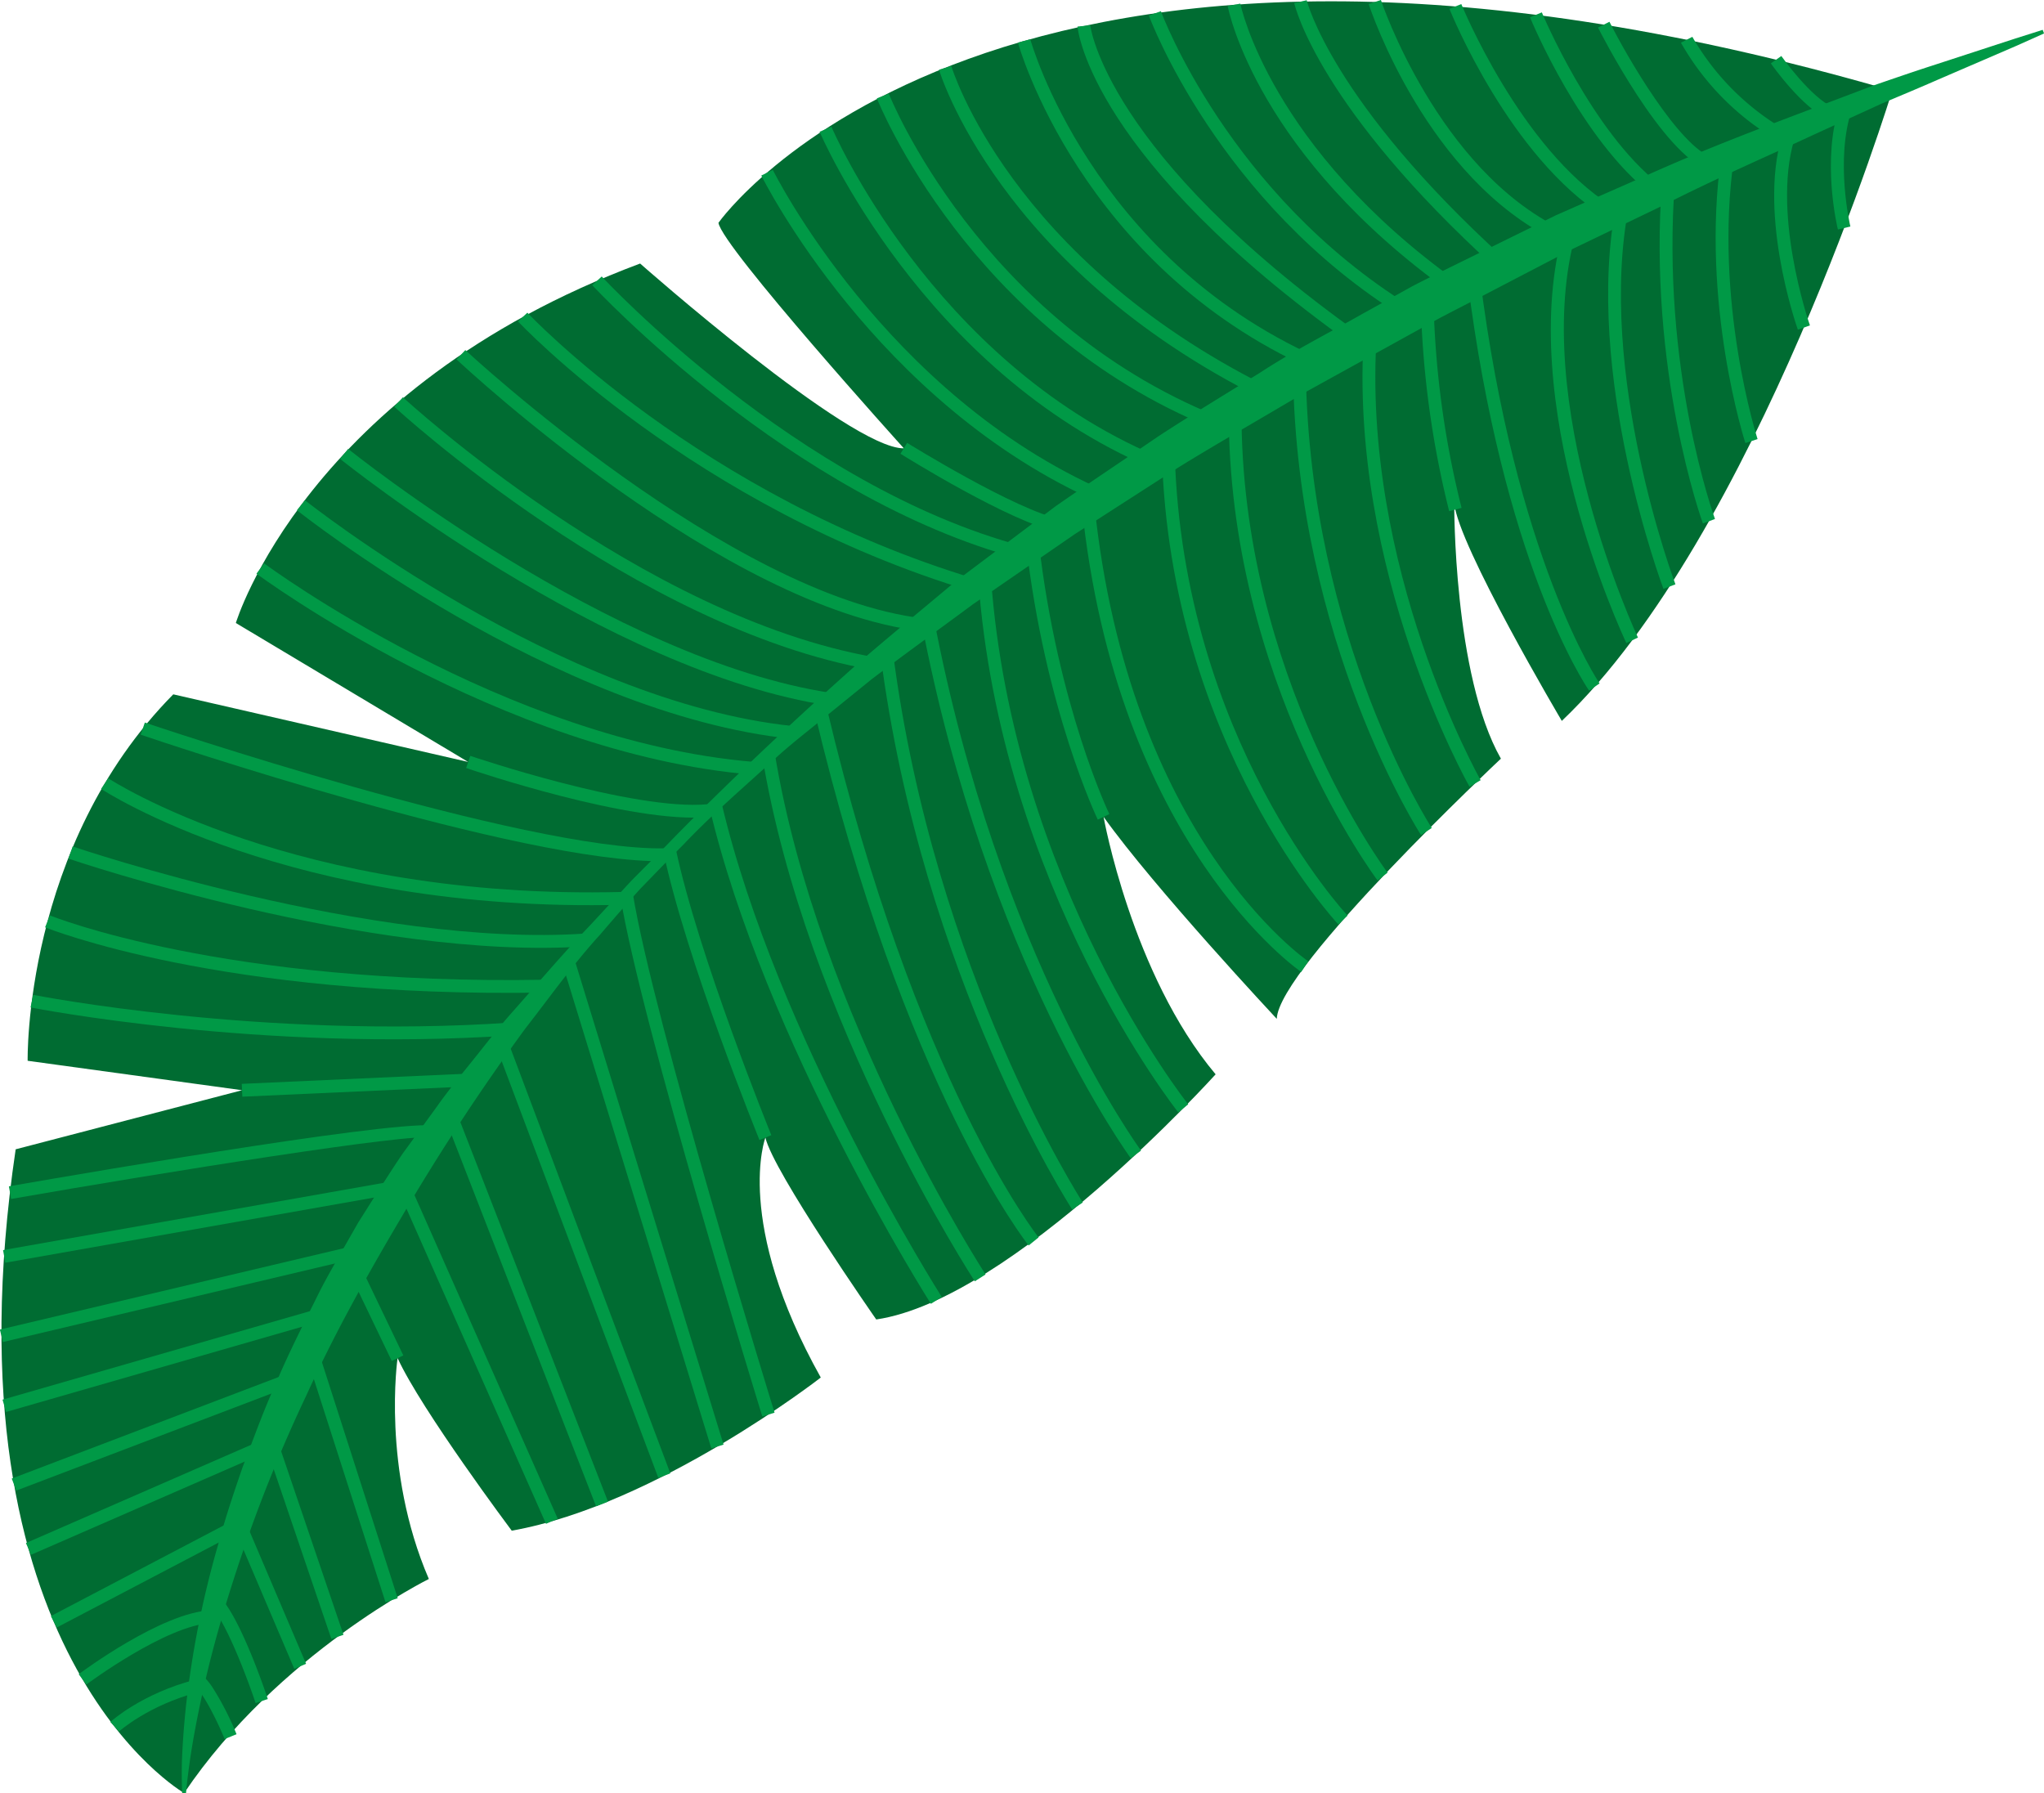 <svg id="Layer_1" data-name="Layer 1" xmlns="http://www.w3.org/2000/svg" viewBox="0 0 615.76 540.16"><defs><style>.cls-1{fill:#006c32;}.cls-2{fill:#009946;}</style></defs><title>hoja-der</title><path class="cls-1" d="M129.19,475.67S83.73,498.2,55.47,540.16c0,0-73.21-42-50.75-193.93l68.21-17.8-64.6-8.87S7,254.91,52.2,209.17l88.85,20.37-70-41.86S92.18,117,192.84,79.39c0,0,63.19,55.86,79.45,55.67,0,0-54.87-60.8-55.85-67.94,0,0,82.9-118.36,353.6-39.8,0,0-40.9,134.12-99.54,189.85,0,0-31.32-52.9-32.41-65.62,0,0-.31,51.72,14.06,77,0,0-67,62.84-67.52,78.38,0,0-37.05-39.61-52.18-60.86,0,0,8.47,47.46,33.76,77.57,0,0-61.26,67.86-102.24,73.85,0,0-31.13-44.64-33.39-54.8,0,0-9.61,25.31,16.68,72.29,0,0-49.25,38.38-93.1,46.14,0,0-27.24-36.38-34.39-52C119.77,409.16,114.9,442.53,129.19,475.67Z"/><path class="cls-2" d="M54.89,540.16s-.21-3.21-.1-9.2a244.14,244.14,0,0,1,2.36-25.85,289.87,289.87,0,0,1,8.48-39.49c2-7.55,4.63-15.44,7.49-23.73,3.14-8.17,6.21-16.88,10.2-25.63,3.75-8.87,8.3-17.78,12.91-27.08,2.35-4.62,5-9.15,7.65-13.82l4-7q2.17-3.43,4.37-6.93c3-4.62,5.94-9.36,9.12-14l10.08-13.83c3.31-4.73,7-9.22,10.7-13.82s7.29-9.29,11.23-13.8c7.95-8.94,15.75-18.24,24.27-27.1l12.58-13.59c4.36-4.41,8.8-8.78,13.14-13.3,17.56-17.84,36.11-35.25,55.15-52.2,9.64-8.31,19.51-16.38,29.24-24.56l30.3-22.77c10.32-7.16,20.69-14.05,30.87-21,10.29-6.73,20.73-13,30.87-19.32,10-6.54,20.54-11.84,30.53-17.53l14.93-8.27c5-2.62,10-5,14.9-7.44l28.63-14.08,27.27-12c17.42-7.84,33.8-14,48.31-19.5l20.31-7.68c6.34-2.18,12.16-4.18,17.46-5.89l24.53-8,8.7-2.76.4,1.09-8.34,3.73L583.8,24c-5.08,2.24-10.74,4.6-16.9,7.19l-19.66,9c-14,6.53-30,13.39-46.89,22L473.74,75,445.68,89.62c-4.81,2.52-9.74,4.95-14.61,7.64l-14.78,8.17-15.11,8.33L393.5,118l-7.61,4.48c-10.16,6-20.63,12-31,18.4l-31.06,20L293,182.11c-10.09,7.49-20.36,14.87-30.43,22.52l-14.72,11.93c-4.88,4-9.91,7.86-14.54,12.13-9.28,8.51-18.85,16.67-27.41,25.73-4.41,4.4-8.68,8.9-13,13.32-4.15,4.56-8.17,9.2-12.14,13.84-8.22,9-15.19,18.9-22.47,28.22a664.07,664.07,0,0,0-37.35,56.89c-11,18.54-20.85,36.46-28.62,53.61A444.87,444.87,0,0,0,73,467.9c-4.93,14.5-8.59,27.38-11.08,38.11s-4,19.28-4.82,25.15-1.06,9-1.06,9Z"/><path class="cls-2" d="M58.58,506.07l1,3.74c-14.85,3.89-23.65,11.72-23.73,11.8l-2.6-2.87C33.61,518.39,42.82,510.2,58.58,506.07Z"/><rect class="cls-2" x="12.61" y="472.12" width="62.54" height="3.87" transform="translate(-215.16 74.62) rotate(-27.68)"/><rect class="cls-2" x="5.31" y="449" width="78.46" height="3.86" transform="translate(-176.6 55.43) rotate(-23.57)"/><rect class="cls-2" x="1.27" y="429.11" width="90.99" height="3.87" transform="translate(-150.24 44.81) rotate(-20.83)"/><rect class="cls-2" x="-0.7" y="407.55" width="101.39" height="3.86" transform="translate(-111.31 29.81) rotate(-16.06)"/><rect class="cls-2" x="-1.06" y="387.63" width="111.52" height="3.86" transform="translate(-88.24 23.07) rotate(-13.31)"/><rect class="cls-2" x="0.3" y="366.03" width="121.18" height="3.86" transform="translate(-63.06 16.2) rotate(-10.02)"/><path class="cls-2" d="M132.26,339.4l-1.92,3.35c-5.45-1.7-80.82,10.39-127,18.44l-.66-3.81C31.63,352.34,126.58,336.14,132.26,339.4Z"/><rect class="cls-2" x="72.89" y="324.93" width="69.6" height="3.87" transform="translate(-14.67 5.21) rotate(-2.59)"/><path class="cls-2" d="M153.94,308.06l.26,3.85c-75.69,5.17-144.29-8.28-145-8.42L10,299.7C10.66,299.84,78.78,313.19,153.94,308.06Z"/><path class="cls-2" d="M164.45,295.14l.08,3.86c-97.89,1.79-150.42-19.43-150.95-19.65l1.48-3.57C15.58,276,67.47,296.91,164.45,295.14Z"/><path class="cls-2" d="M176.23,281.23l.27,3.86C112,289.56,21.55,259,20.64,258.67L21.89,255C22.79,255.32,112.54,285.65,176.23,281.23Z"/><path class="cls-2" d="M187.61,268.7l.1,3.86C87.56,275.14,31,238,30.46,237.66l2.15-3.2C33.16,234.82,88.78,271.24,187.61,268.7Z"/><path class="cls-2" d="M200.1,255.57l.07,3.86c-42.91.7-153.11-36.51-157.79-38.1l1.25-3.66C44.76,218.06,157.86,256.26,200.1,255.57Z"/><path class="cls-2" d="M213.29,242.27l.37,3.84c-23.26,2.2-71.2-14.05-73.23-14.75l1.25-3.65C142.16,227.87,190.86,244.39,213.29,242.27Z"/><path class="cls-2" d="M227.08,229.52l-.32,3.85C150.6,227,78,173.36,77.26,172.82l2.31-3.1C80.28,170.26,152,223.25,227.08,229.52Z"/><path class="cls-2" d="M239,218.74l-.39,3.84c-71.7-7.42-148.39-68.26-149.16-68.87l2.42-3C92.65,151.3,168.48,211.43,239,218.74Z"/><path class="cls-2" d="M250.6,208.77l-.57,3.82c-67.49-10.06-146.79-73.71-147.58-74.36l2.43-3C105.66,135.86,184.15,198.86,250.6,208.77Z"/><path class="cls-2" d="M263.54,198l-.67,3.8c-71.56-12.54-143.4-78.63-144.11-79.29l2.62-2.83C122.1,120.36,193.11,185.67,263.54,198Z"/><path class="cls-2" d="M278.09,186.29l-.46,3.84c-59.55-7-136.83-78.8-140.09-81.85l2.64-2.82C141,106.19,219.81,179.43,278.09,186.29Z"/><path class="cls-2" d="M294,174.45l-1.11,3.71c-84-25.23-136.33-80.77-136.84-81.33l2.82-2.63C159.41,94.75,211.06,149.55,294,174.45Z"/><path class="cls-2" d="M308.33,164.61l-1,3.74C238,150,179,86.55,178.42,85.92l2.85-2.63C181.85,83.93,240.13,146.56,308.33,164.61Z"/><path class="cls-2" d="M319.92,156.58l-.78,3.79c-14.71-3-46.53-22.83-47.87-23.68l2-3.27C273.64,133.62,305.89,153.7,319.92,156.58Z"/><path class="cls-2" d="M333.06,148l-1.55,3.53c-67.78-29.61-101.83-98-102.17-98.65l3.47-1.7C233.14,51.83,266.6,118.93,333.06,148Z"/><path class="cls-2" d="M348.45,137.42,347,141c-69.27-29.45-99.78-100.6-100.09-101.31l3.57-1.5C250.72,38.86,280.67,108.6,348.45,137.42Z"/><path class="cls-2" d="M366.76,125.44,365.31,129C292,99.43,264.43,30.33,264.16,29.63l3.6-1.41C268,28.9,295.07,96.48,366.76,125.44Z"/><path class="cls-2" d="M381.83,116.49,380.11,120c-79.2-39.49-97.06-98.38-97.23-99l3.71-1.08C286.76,20.47,304.24,77.79,381.83,116.49Z"/><path class="cls-2" d="M396.83,107.68l-1.58,3.53c-69.82-31.33-88.41-97.7-88.6-98.37l3.73-1C310.56,12.49,328.74,77.13,396.83,107.68Z"/><path class="cls-2" d="M409.79,100.75l-2.24,3.15C329.3,48.18,324.75,9.64,324.6,8l3.84-.38C328.48,8,333.25,46.26,409.79,100.75Z"/><path class="cls-2" d="M425,92.32l-2,3.3C366.9,61,346.3,5.24,346.1,4.68l3.63-1.31C349.92,3.92,370.12,58.46,425,92.32Z"/><path class="cls-2" d="M439.21,85,437,88.11C379.05,46.78,370.2,3.64,369.85,1.83l3.8-.74C373.73,1.52,382.66,44.6,439.21,85Z"/><path class="cls-2" d="M453.32,78l-2.6,2.86C397.56,32.6,390.18,2.19,389.89.93l3.76-.86C393.72.37,401.24,30.72,453.32,78Z"/><path class="cls-2" d="M470.34,69l-1.68,3.48C430,53.78,413,3.34,412.32,1.21L416,0C416.16.51,433.13,51,470.34,69Z"/><path class="cls-2" d="M485.43,62l-2.06,3.26c-28.44-17.9-46-60.79-46.73-62.6l3.58-1.44C440.4,1.66,458.05,44.77,485.43,62Z"/><path class="cls-2" d="M464.48,3.73c.15.35,15,35.84,35.37,51.77l-2.38,3C476.29,42,461.53,6.7,460.91,5.2Z"/><path class="cls-2" d="M516.12,47.63l-1.21,3.67c-14-4.62-32.72-41.44-33.51-43l3.45-1.74C490,16.82,505.75,44.21,516.12,47.63Z"/><path class="cls-2" d="M537.22,38.83l-1.92,3.35a79.27,79.27,0,0,1-28.91-29.31l3.43-1.78A76.74,76.74,0,0,0,537.22,38.83Z"/><path class="cls-2" d="M552.3,32.36l-1.52,3.55c-7.78-3.32-16.93-16.26-17.31-16.82l3.16-2.22C536.72,17,545.53,29.47,552.3,32.36Z"/><path class="cls-2" d="M63.49,485.1l.16,3.86c-13.5.58-37.39,18.32-37.63,18.5l-2.31-3.1C24.72,503.61,48.8,485.73,63.49,485.1Z"/><path class="cls-2" d="M64,508.3a88,88,0,0,1,7.26,14.14l-3.58,1.45c-1.49-3.66-6.1-13.74-9.46-16.47l2.42-3A19,19,0,0,1,64,508.3Z"/><path class="cls-2" d="M68.31,483.69c5.86,8.57,12.08,27.26,12.37,28.15L77,513.06c-2.17-6.57-8.86-24.63-13.6-29.32L66.12,481A18.6,18.6,0,0,1,68.31,483.69Z"/><rect class="cls-2" x="79.22" y="456.65" width="3.86" height="47.23" transform="translate(-181.83 70.29) rotate(-23.09)"/><rect class="cls-2" x="89.57" y="431.46" width="3.86" height="63.31" transform="translate(-144.11 54.05) rotate(-18.76)"/><rect class="cls-2" x="103.82" y="403.94" width="3.87" height="80.03" transform="translate(-130.67 53.59) rotate(-17.8)"/><rect class="cls-2" x="111.14" y="379.72" width="3.86" height="30.95" transform="translate(-159.77 87.75) rotate(-25.62)"/><rect class="cls-2" x="141.76" y="351.72" width="3.86" height="111.34" transform="translate(-152.6 93.02) rotate(-23.88)"/><polygon class="cls-2" points="137.25 334.36 183.16 452.37 179.56 453.77 133.65 335.76 137.25 334.36"/><rect class="cls-2" x="173.65" y="309.44" width="3.86" height="139.56" transform="translate(-122.2 86.02) rotate(-20.6)"/><rect class="cls-2" x="191.68" y="285.85" width="3.86" height="153.29" transform="translate(-97.92 72.85) rotate(-17.08)"/><path class="cls-2" d="M190.64,269.17c6.1,37.9,42.33,155.22,42.7,156.4l-3.69,1.14C229.28,425.53,193,308,186.83,269.78Z"/><path class="cls-2" d="M203.54,255.55c6.77,32.19,28.61,85.88,28.82,86.42l-3.57,1.46c-.22-.54-22.18-54.55-29-87.08Z"/><path class="cls-2" d="M217.35,241.81c16.52,70.34,65.85,148.11,66.35,148.89l-3.26,2.08c-.5-.78-50.18-79.12-66.85-150.09Z"/><path class="cls-2" d="M233.4,226.93c13,79.1,63,156.2,63.5,157L293.66,386c-.51-.78-51-78.57-64.07-158.46Z"/><path class="cls-2" d="M249,213c26.68,112.71,63.5,159.29,63.88,159.77l-3,2.43c-.38-.46-37.72-47.59-64.63-161.31Z"/><path class="cls-2" d="M269,196.51c12.48,96.5,56.74,165.05,57.19,165.74L323,364.36c-.45-.69-45.19-70-57.78-167.36Z"/><path class="cls-2" d="M281.3,186.15c19.35,101.55,62,159.9,62.44,160.46l-3.1,2.3c-.41-.6-43.63-59.65-63.14-162Z"/><path class="cls-2" d="M298.51,173.85c6.61,92,58.91,158.18,59.44,158.83l-3,2.42c-.53-.68-53.58-67.76-60.28-161Z"/><path class="cls-2" d="M312.91,163.17c5.69,49.48,21.12,81.74,21.28,82.07l-3.48,1.68c-.16-.32-15.87-33.13-21.64-83.31Z"/><path class="cls-2" d="M329.66,151.74c10.3,100.57,63.91,137.5,64.44,137.85L392,292.81c-.55-.37-55.64-38.33-66.14-140.68Z"/><path class="cls-2" d="M353.89,136.81c2.49,85.71,51.57,138.51,52.07,139l-2.8,2.66c-.49-.54-50.6-54.34-53.14-141.59Z"/><path class="cls-2" d="M374,123.54c-.35,80,43.62,138.78,44,139.35L415,265.23c-.48-.59-45.19-60.38-44.83-141.71Z"/><path class="cls-2" d="M393.38,112.06c1.16,80.26,37.57,136.8,37.94,137.37l-3.24,2.11c-.37-.57-37.39-58-38.56-139.43Z"/><path class="cls-2" d="M414.78,100.15c-4.89,70.77,30.91,134.24,31.27,134.88L442.7,237c-.37-.64-36.75-65.14-31.78-137.07Z"/><path class="cls-2" d="M431.85,90.78A281.49,281.49,0,0,0,440.3,153l-3.73,1A287.11,287.11,0,0,1,428,90.84Z"/><path class="cls-2" d="M445.81,83.29c10.65,84.77,35.7,122.07,36.06,122.59h0l-3.18,2.19,0-.05c-1.5-2.2-26-39.07-36.67-124.25Z"/><path class="cls-2" d="M474.9,69.58c-14.73,51.11,18.2,121.79,18.54,122.49l-3.5,1.65c-1.39-2.94-33.88-72.71-18.75-125.21Z"/><path class="cls-2" d="M490.73,61.94c-9.93,50.2,13.75,113.46,14,114.09l-3.61,1.37c-.24-.63-24.32-64.91-14.17-116.22Z"/><path class="cls-2" d="M504.58,54.44c-4.36,56.59,11.89,101.47,12.06,101.91L513,157.69c-.17-.46-16.7-46.12-12.28-103.55Z"/><path class="cls-2" d="M522.35,47.58c-6.18,43.26,7,84.28,7.12,84.69l-3.67,1.2c-.14-.41-13.58-42.29-7.28-86.44Z"/><path class="cls-2" d="M541.25,39.83c-8.29,22.79,3.85,57.86,4,58.2l-3.64,1.29c-.53-1.48-12.73-36.71-4-60.82Z"/><path class="cls-2" d="M557.89,32.91c-5.17,15.37-.51,35.13-.46,35.33l-3.76.9c-.21-.85-5-21,.56-37.46Z"/></svg>